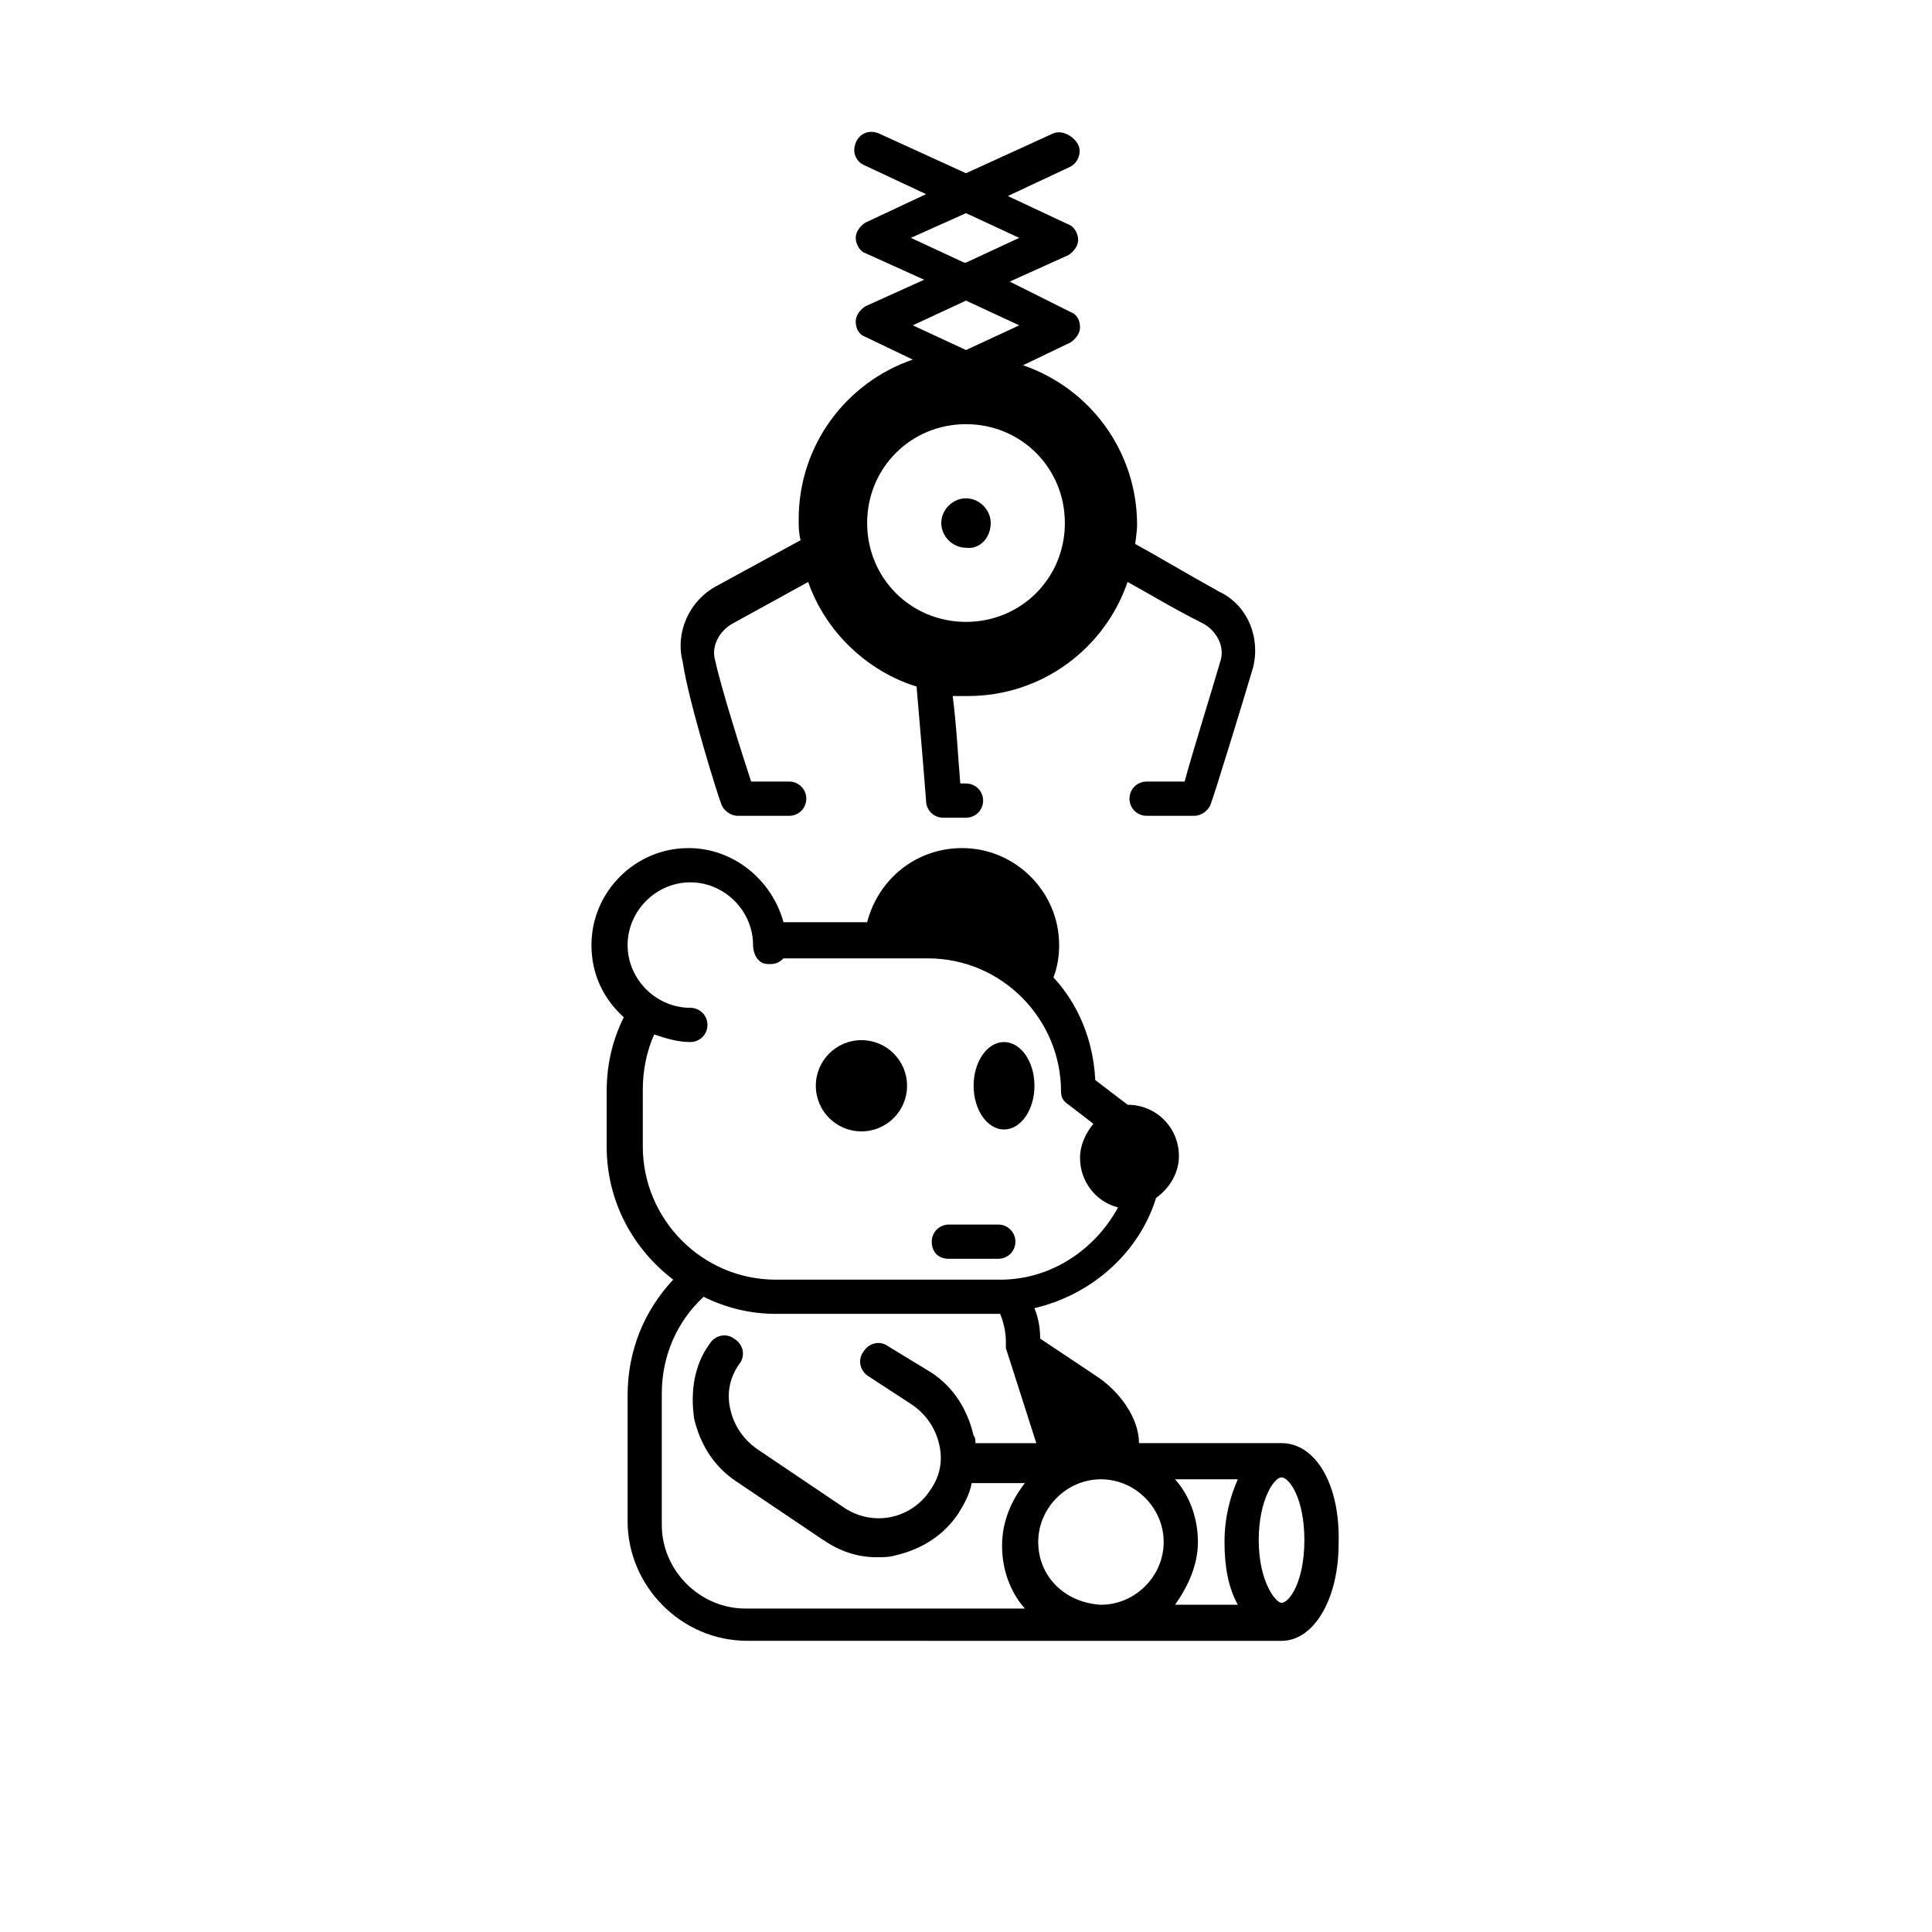 <?xml version="1.0" encoding="UTF-8"?>
<!-- Uploaded to: SVG Repo, www.svgrepo.com, Generator: SVG Repo Mixer Tools -->
<svg fill="#000000" width="800px" height="800px" version="1.1" viewBox="144 144 512 512" xmlns="http://www.w3.org/2000/svg">
 <g>
  <path d="m483.63 526.45h-37.785c0-6.551-5.039-13.602-11.082-17.633l-15.113-10.078c0-3.023-0.504-5.543-1.512-8.062 15.113-3.527 27.711-14.609 32.242-29.223 3.527-2.519 6.047-6.551 6.047-11.082 0-7.559-6.047-13.602-13.602-13.602l-8.57-6.547c-0.504-10.578-4.535-20.152-11.082-27.207 1.008-2.519 1.512-5.543 1.512-8.566 0-14.105-11.586-25.695-25.695-25.695-12.09 0-22.168 8.062-25.191 19.648h-22.168c-3.023-11.082-13.098-19.648-25.191-19.648-14.105 0-25.695 11.586-25.695 25.695 0 7.559 3.023 14.105 8.566 19.145-3.023 6.047-4.535 12.594-4.535 19.648v14.609c0 14.609 7.055 27.207 17.633 35.266-7.559 8.062-12.09 18.641-12.09 30.73v33.25c0 17.129 14.105 31.738 31.738 31.738l93.207 0.012h48.367c8.566 0 15.113-11.082 15.113-25.695 0.504-15.617-6.047-26.703-15.113-26.703zm-142.08 43.832c-12.09 0-22.168-10.078-22.168-22.168v-34.762c0-10.078 4.031-19.145 11.082-25.695 6.047 3.023 12.594 4.535 19.145 4.535h59.449c1.008 2.519 1.512 5.039 1.512 7.559v1.512l8.062 25.191h-16.121c0-0.504 0-1.512-0.504-2.016-1.512-6.551-5.039-12.594-11.082-16.625l-11.586-7.055c-2.016-1.512-5.039-1.008-6.551 1.512-1.512 2.016-1.008 5.039 1.512 6.551l11.586 7.559c3.527 2.519 6.047 6.047 7.055 10.578 1.008 4.535 0 8.566-2.519 12.09-5.039 7.559-15.113 9.574-22.672 4.535l-23.176-15.621c-3.527-2.519-6.047-6.047-7.055-10.578-1.008-4.535 0-8.566 2.519-12.09 1.512-2.016 1.008-5.039-1.512-6.551-2.016-1.512-5.039-1.008-6.551 1.512-4.031 5.543-5.039 12.594-4.031 19.648 1.512 6.551 5.039 12.594 11.082 16.625l23.176 15.617c4.535 3.023 9.07 4.535 14.105 4.535 1.512 0 3.527 0 5.039-0.504 6.551-1.512 12.594-5.039 16.625-11.082 1.512-2.519 3.023-5.039 3.527-8.062h14.105c-3.527 4.535-6.047 10.078-6.047 16.625 0 6.047 2.016 12.09 6.047 16.625zm-27.203-137.54c0-5.039 1.008-10.078 3.023-14.609 3.023 1.008 6.047 2.016 9.574 2.016 2.519 0 4.535-2.016 4.535-4.535 0-2.519-2.016-4.535-4.535-4.535-9.07 0-16.625-7.559-16.625-16.625 0-9.07 7.559-16.625 16.625-16.625 9.07 0 16.625 7.559 16.625 16.625 0 1.512 0.504 3.023 1.512 4.031 1.008 1.008 2.016 1.008 3.023 1.008 1.512 0 2.519-0.504 3.527-1.512h38.285c19.648 0 35.266 16.121 35.266 35.266 0 1.512 0.504 2.519 2.016 3.527 2.016 1.512 6.551 5.039 6.551 5.039-2.016 2.519-3.527 5.543-3.527 9.07 0 6.047 4.031 11.586 10.078 13.098-6.047 11.082-17.633 19.145-31.234 19.145h-59.453c-19.648 0-35.266-16.121-35.266-35.266zm104.79 119.91c0-9.07 7.559-16.625 16.625-16.625 9.07 0 16.625 7.559 16.625 16.625 0 9.07-7.559 16.625-16.625 16.625-9.574-0.504-16.625-7.555-16.625-16.625zm42.32 0c0-6.047-2.016-12.09-6.047-16.625h16.625c-2.016 4.535-3.527 10.078-3.527 16.625 0 6.551 1.008 12.09 3.527 16.625h-16.625c3.527-5.035 6.047-10.578 6.047-16.625zm22.168 16.121c-1.512 0-6.047-5.543-6.047-16.625 0-10.578 4.031-16.625 6.047-16.625 2.016 0 6.047 5.543 6.047 16.625-0.004 11.086-4.035 16.625-6.047 16.625z"/>
  <path d="m395.46 477.59h13.098c2.519 0 4.535-2.016 4.535-4.535s-2.016-4.535-4.535-4.535h-13.098c-2.519 0-4.535 2.016-4.535 4.535s1.512 4.535 4.535 4.535z"/>
  <path d="m384.38 431.74c0 6.68-5.41 12.09-12.09 12.09-6.68 0-12.09-5.41-12.09-12.09 0-6.676 5.41-12.09 12.09-12.09 6.68 0 12.09 5.414 12.09 12.09"/>
  <path d="m418.14 431.74c0 6.398-3.609 11.586-8.062 11.586s-8.059-5.188-8.059-11.586c0-6.398 3.606-11.586 8.059-11.586s8.062 5.188 8.062 11.586"/>
  <path d="m335.01 356.67c0.504 2.016 2.519 3.527 4.535 3.527h13.602c2.519 0 4.535-2.016 4.535-4.535 0-2.519-2.016-4.535-4.535-4.535h-10.078c-2.519-7.559-8.062-25.191-9.574-32.242-1.008-3.527 1.008-7.559 4.535-9.574l20.152-11.082c4.535 13.098 15.617 23.68 28.719 27.711 1.008 11.586 2.519 29.727 2.519 30.23 0 2.519 2.016 4.535 4.535 4.535l6.047-0.004c2.519 0 4.535-2.016 4.535-4.535s-2.016-4.535-4.535-4.535h-1.512c-0.504-5.543-1.008-15.617-2.016-23.176h4.031c19.648 0 36.273-12.594 42.32-30.23 5.543 3.023 12.09 7.055 20.152 11.082 3.527 2.016 5.543 6.047 4.535 9.574-2.016 7.055-7.559 24.688-9.574 32.242h-10.078c-2.519 0-4.535 2.016-4.535 4.535 0 2.519 2.016 4.535 4.535 4.535l12.598 0.004c2.016 0 4.031-1.512 4.535-3.527 0.504-1.008 8.566-27.207 11.082-35.77 2.016-8.062-1.512-16.625-9.07-20.152-9.07-5.039-16.625-9.574-22.168-12.594 0 0 0.504-3.527 0.504-5.039 0-19.648-12.594-36.273-30.23-42.32l12.594-6.047c1.512-1.008 2.519-2.519 2.519-4.031 0-2.016-1.008-3.527-2.519-4.031l-16.117-8.059 15.617-7.055c1.512-1.008 2.519-2.519 2.519-4.031s-1.008-3.527-2.519-4.031l-16.121-7.559 16.121-7.555c2.519-1.008 3.527-4.031 2.519-6.047-1.008-2.016-4.031-4.027-6.551-3.023l-23.172 10.582-23.176-10.578c-2.519-1.008-5.039 0-6.047 2.519-1.008 2.519 0 5.039 2.519 6.047l16.121 7.559-16.121 7.559c-1.512 1.008-2.519 2.519-2.519 4.031s1.008 3.527 2.519 4.031l15.617 7.055-15.617 7.055c-1.512 1.008-2.519 2.519-2.519 4.031 0 2.016 1.008 3.527 2.519 4.031l12.594 6.047c-17.633 6.047-30.23 22.672-30.23 42.32 0 2.016 0 3.527 0.504 5.543l-22.164 12.078c-7.559 4.031-11.082 12.594-9.07 20.152 1.512 10.578 9.574 36.273 10.078 37.281zm38.793-74.062c0-14.609 11.586-26.199 26.199-26.199 14.609 0 26.199 11.586 26.199 26.199 0 14.609-11.586 26.199-26.199 26.199s-26.199-11.586-26.199-26.199zm26.199-82.121 14.105 6.551-14.105 6.551h-0.504l-14.105-6.551zm0 23.176 14.105 6.551-14.105 6.551-14.105-6.551z"/>
  <path d="m406.55 282.61c0-3.527-3.023-6.551-6.551-6.551s-6.551 3.023-6.551 6.551c0.004 3.527 3.027 6.551 6.555 6.551 3.523 0.504 6.547-2.519 6.547-6.551z"/>
 </g>
</svg>